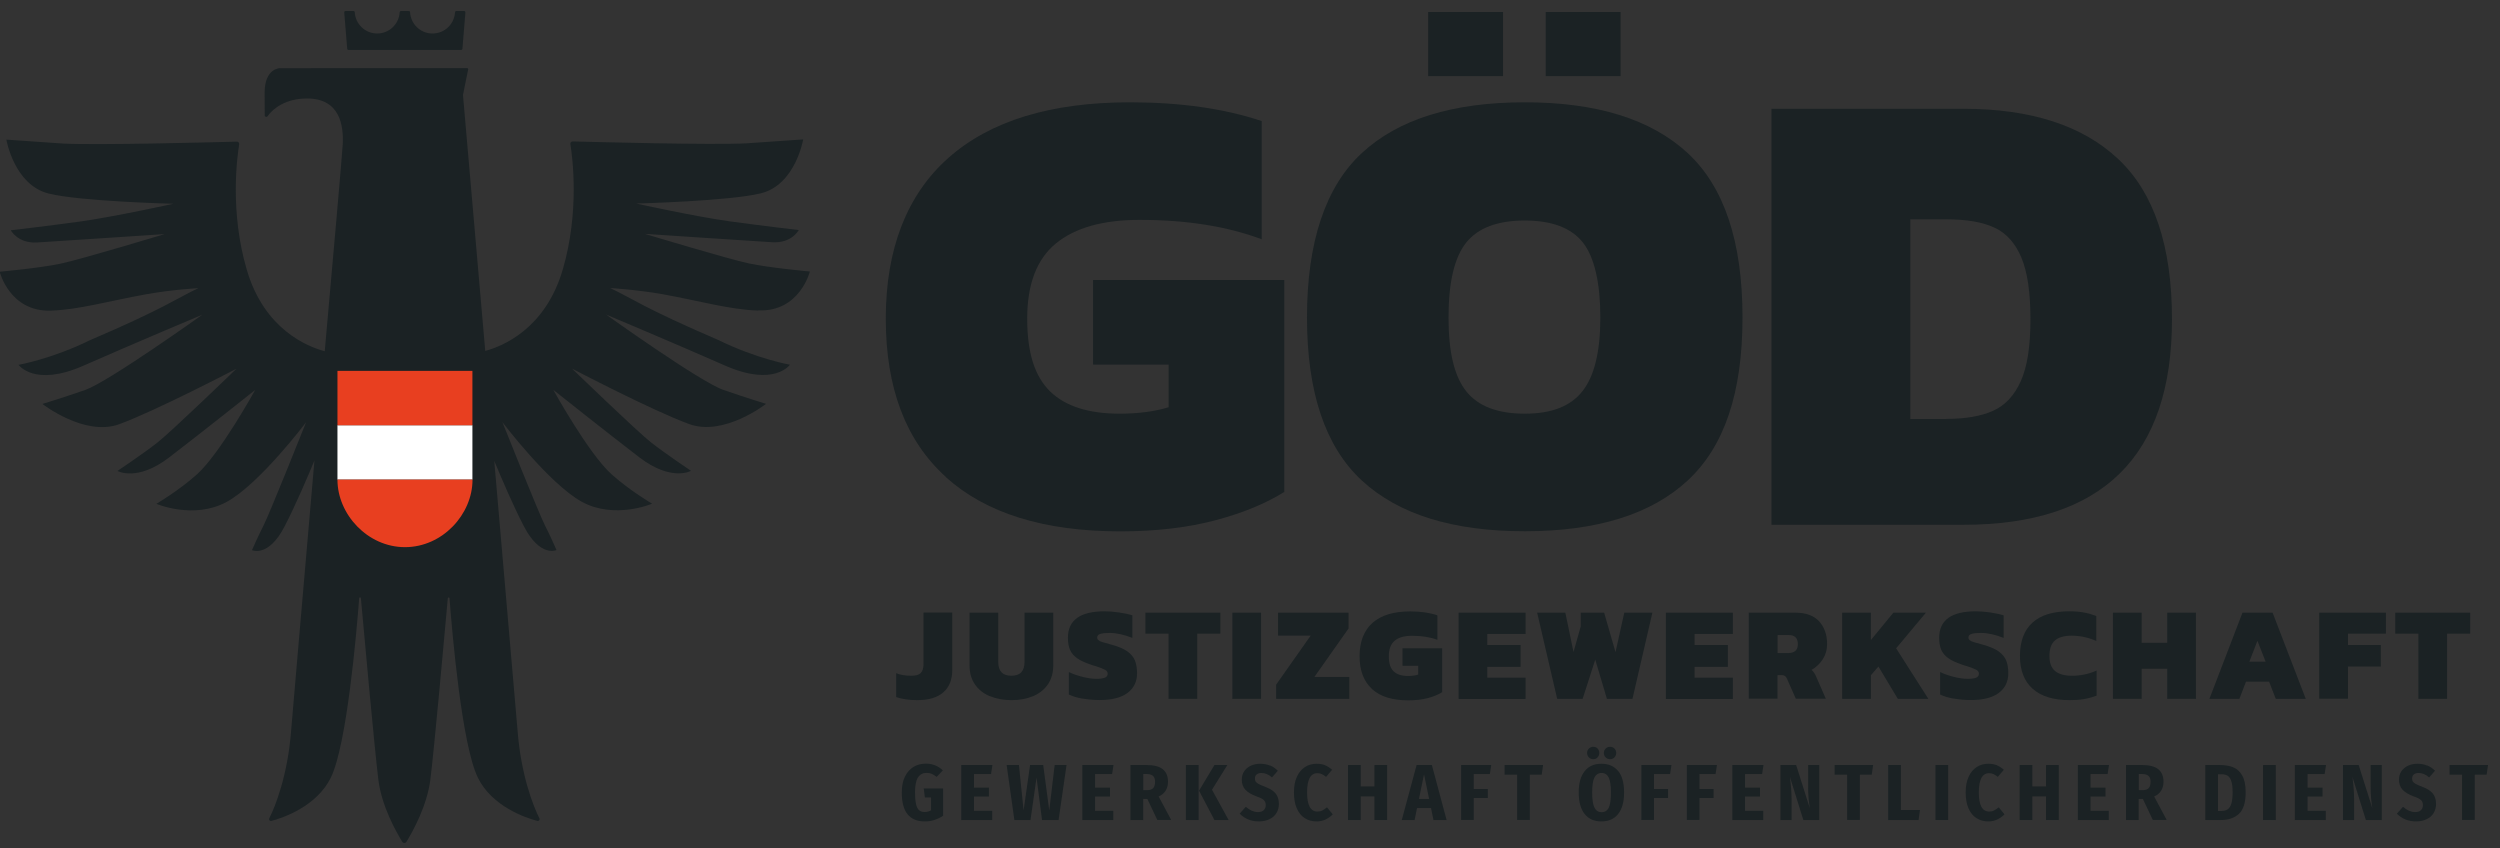 <?xml version="1.0" encoding="UTF-8"?><svg id="a" xmlns="http://www.w3.org/2000/svg" width="235.81" height="80" viewBox="0 0 235.81 80"><rect x="0" y="0" width="235.81" height="80" fill="#333333" stroke="none"/><defs><style>.c{fill:none;}.d{fill:#fff;}.e{fill:#1b2224;}.f{fill:#e83f20;fill-rule:evenodd;}</style></defs><g><path class="e" d="M71.56,29.28c3.89,.13,4.83-3.67,4.83-3.67,0,0-3.76-.34-5.74-.76-1.98-.42-9.82-2.79-9.82-2.79,0,0,10.18,.68,12.02,.79,1.84,.11,2.49-1.15,2.49-1.15,0,0-3.2-.37-6.5-.82-3.3-.46-8.83-1.68-8.83-1.68,0,0,8.83-.23,11.78-.97,3.25-.82,3.97-5.08,3.97-5.08l-5.35,.37c-3.18,.17-14.49-.13-16.39-.18-.14,0-.25,.12-.22,.26,.2,1.22,.88,6.36-.72,11.83-1.64,5.59-5.66,7.23-7.31,7.67-1.11-12.81-2.1-24.14-2.1-24.14l.49-2.42c.01-.06-.03-.11-.09-.11H26.39s-1.43,.01-1.43,2.32c0,.35,0,1.55,.01,2.13,0,.14,.18,.2,.26,.09,.54-.77,1.76-1.68,3.72-1.68,3.13,0,3.46,2.55,3.38,4.3-.04,.84-.96,11.26-1.7,19.54-1.61-.43-5.7-2.04-7.35-7.68-1.61-5.47-.92-10.61-.72-11.83,.02-.14-.08-.27-.22-.26-1.89,.05-13.21,.35-16.39,.18l-5.35-.37s.73,4.26,3.97,5.08c2.95,.75,11.78,.97,11.78,.97,0,0-5.53,1.22-8.83,1.68-3.3,.45-6.5,.82-6.5,.82,0,0,.65,1.26,2.49,1.15,1.84-.11,12.02-.79,12.02-.79,0,0-7.84,2.37-9.82,2.79-1.98,.42-5.74,.76-5.74,.76,0,0,.94,3.8,4.83,3.67,2.64-.09,5.39-.89,8.91-1.53,2.52-.46,5-.59,5-.59-1.96,.91-3.12,1.87-10.23,4.91-3.6,1.77-6.73,2.32-6.73,2.32,0,0,1.48,2.12,6.1,.09,5.28-2.32,11.24-4.82,11.24-4.82,0,0-8.84,6.32-11.05,7.1-2.21,.77-4.04,1.32-4.04,1.32,0,0,3.98,3.11,7.25,1.91,3.47-1.27,11.05-5.23,11.05-5.23,0,0-6.1,5.9-7.45,6.96-1.35,1.06-3.77,2.68-3.77,2.68,0,0,1.85,1.05,4.87-1.27,3.03-2.32,8.12-6.37,8.12-6.37,0,0-3.31,6-5.49,7.96-1.73,1.55-3.83,2.78-3.83,2.78,0,0,3.53,1.51,6.63-.18,3.1-1.69,7.49-7.51,7.49-7.51,0,0-3.41,8.55-3.99,9.69-.58,1.14-1.11,2.37-1.11,2.37,0,0,1.54,.73,3.07-2.23,1.02-1.97,2.17-4.65,2.82-6.23-1.12,12.96-2.15,24.78-2.2,25.49-.32,4.21-1.51,7.2-2.06,8.26-.07,.14,.05,.29,.2,.25,1.09-.28,4.28-1.37,5.61-4.09,1.51-3.1,2.42-13.65,2.67-16.92,0-.1,.15-.1,.16,0,.3,3.36,1.31,14.41,1.65,17.14,.31,2.47,1.65,4.86,2.26,5.85,.09,.14,.29,.14,.38,0,.61-.99,1.94-3.38,2.26-5.85,.35-2.73,1.35-13.76,1.65-17.13,0-.1,.15-.1,.16,0,.25,3.28,1.16,13.81,2.67,16.91,1.32,2.72,4.52,3.81,5.61,4.09,.15,.04,.27-.11,.2-.25-.55-1.06-1.74-4.05-2.06-8.26-.06-.71-1.08-12.51-2.2-25.45,.66,1.59,1.79,4.24,2.8,6.18,1.54,2.96,3.07,2.23,3.07,2.23,0,0-.53-1.23-1.11-2.37-.58-1.14-3.99-9.69-3.99-9.69,0,0,4.4,5.81,7.49,7.51,3.1,1.69,6.63,.18,6.63,.18,0,0-2.1-1.23-3.83-2.78-2.18-1.96-5.49-7.96-5.49-7.96,0,0,5.09,4.05,8.12,6.37,3.03,2.32,4.87,1.27,4.87,1.27,0,0-2.42-1.62-3.77-2.68-1.35-1.06-7.45-6.96-7.45-6.96,0,0,7.58,3.97,11.05,5.23,3.28,1.2,7.25-1.91,7.25-1.91,0,0-1.83-.55-4.04-1.32-2.21-.77-11.05-7.1-11.05-7.1,0,0,5.96,2.5,11.24,4.82,4.63,2.03,6.1-.09,6.1-.09,0,0-3.13-.55-6.73-2.32-7.11-3.05-8.28-4.01-10.23-4.91,0,0,2.47,.14,5,.59,3.52,.64,6.27,1.44,8.91,1.53ZM43.79,1.04h-.75c-.06,0-.11,.05-.12,.11-.06,1.12-.98,2.01-2.12,2.01s-2.06-.89-2.12-2.01c0-.06-.05-.11-.12-.11h-.37s0,0,0,0h-.37c-.06,0-.11,.05-.12,.11-.06,1.12-.99,2.01-2.12,2.01s-2.06-.89-2.12-2.01c0-.06-.05-.11-.12-.11h-.75c-.07,0-.13,.06-.12,.13l.28,3.43c0,.06,.06,.11,.12,.11h10.63c.06,0,.11-.05,.12-.11l.28-3.43c0-.07-.05-.13-.12-.13Z"/><g><rect class="d" x="31.83" y="40.11" width="12.73" height="5.13"/><path class="f" d="M44.56,40.11h-12.73v-5.13h12.73v5.13Zm-12.73,5.13c0,3.28,2.85,6.37,6.37,6.37s6.37-3.08,6.37-6.37h-12.73Z"/></g></g><g><path class="e" d="M89.22,44.99c-3.78-3.41-5.67-8.39-5.67-14.93s1.97-11.68,5.91-15.17c3.94-3.49,9.65-5.24,17.12-5.24,4.75,0,8.9,.59,12.43,1.77v11.15c-3.25-1.22-7.09-1.83-11.52-1.83-3.45,0-6.08,.74-7.89,2.22-1.81,1.48-2.71,3.85-2.71,7.1s.72,5.45,2.16,6.86c1.44,1.4,3.63,2.1,6.55,2.1,1.75,0,3.29-.2,4.63-.61v-4.02h-7.13v-7.98h18.04v19.99c-1.75,1.1-3.92,1.99-6.52,2.68-2.6,.69-5.59,1.04-8.96,1.04-7.19,0-12.67-1.71-16.45-5.12Z"/><path class="e" d="M128.46,45.33c-3.45-3.19-5.18-8.32-5.18-15.39s1.73-12.32,5.18-15.51c3.45-3.19,8.57-4.78,15.36-4.78s11.9,1.59,15.36,4.78c3.45,3.19,5.18,8.36,5.18,15.51s-1.73,12.2-5.18,15.39c-3.45,3.19-8.57,4.78-15.36,4.78s-11.9-1.59-15.36-4.78ZM134.71,1.13h7.06V7.18h-7.06V1.13Zm14.56,35.76c1.12-1.42,1.68-3.74,1.68-6.95s-.55-5.69-1.65-7.07c-1.1-1.38-2.93-2.07-5.48-2.07s-4.4,.69-5.51,2.07c-1.12,1.38-1.68,3.74-1.68,7.07s.56,5.58,1.68,6.98c1.12,1.4,2.96,2.1,5.51,2.1s4.34-.71,5.45-2.13Zm-3.47-35.76h7.06V7.18h-7.06V1.13Z"/><path class="e" d="M167.09,10.26h18.1c6.38,0,11.25,1.58,14.62,4.75,3.37,3.17,5.06,8.21,5.06,15.11,0,12.92-6.56,19.38-19.68,19.38h-18.1V10.26Zm16.51,29.25c1.79,0,3.25-.25,4.39-.76,1.14-.51,2.01-1.44,2.62-2.8s.91-3.3,.91-5.82-.28-4.46-.85-5.82c-.57-1.36-1.41-2.31-2.53-2.83-1.12-.53-2.63-.79-4.54-.79h-3.41v18.83h3.41Z"/></g><g><rect class="c" x="84.84" y="68.86" width="148.52" height="8.49"/><g><path class="e" d="M88.93,72.67l-.58,.61c-.17-.13-.33-.23-.47-.29-.14-.06-.3-.09-.48-.09-.35,0-.62,.14-.81,.43s-.28,.76-.28,1.42c0,.47,.03,.84,.1,1.11,.06,.27,.16,.46,.29,.57,.13,.11,.3,.16,.52,.16s.42-.05,.6-.16v-1.21h-.58l-.11-.85h1.83v2.57c-.24,.17-.52,.3-.82,.4s-.6,.14-.9,.14c-.73,0-1.28-.23-1.64-.68-.36-.45-.54-1.13-.54-2.05,0-.59,.1-1.09,.3-1.5s.47-.71,.82-.92,.73-.3,1.17-.3c.61,0,1.14,.21,1.59,.64Z"/><path class="e" d="M93.61,72.16l-.13,.85h-1.61v1.28h1.41v.84h-1.41v1.35h1.72v.87h-2.92v-5.19h2.93Z"/><path class="e" d="M100.6,72.16l-.75,5.19h-1.56l-.52-4-.57,4h-1.52l-.73-5.19h1.16l.44,4.28,.61-4.28h1.24l.57,4.28,.51-4.28h1.12Z"/><path class="e" d="M105.03,72.16l-.13,.85h-1.61v1.28h1.41v.84h-1.41v1.35h1.72v.87h-2.92v-5.19h2.93Z"/><path class="e" d="M108.22,75.36h-.39v1.99h-1.2v-5.19h1.52c.68,0,1.19,.13,1.52,.39,.33,.26,.5,.66,.5,1.18,0,.66-.29,1.13-.88,1.4l1.18,2.21h-1.31l-.94-1.99Zm-.39-.83h.37c.26,0,.45-.06,.57-.19,.12-.13,.18-.33,.18-.6,0-.25-.06-.43-.19-.55s-.33-.18-.61-.18h-.31v1.52Z"/><path class="e" d="M113.06,72.16v5.19h-1.2v-5.19h1.2Zm2.71,0l-1.45,2.33,1.57,2.86h-1.34l-1.45-2.77,1.45-2.42h1.22Z"/><path class="e" d="M119.8,72.2c.27,.11,.51,.28,.73,.5l-.55,.63c-.32-.28-.66-.42-1-.42-.19,0-.34,.05-.45,.14-.11,.09-.16,.22-.16,.39,0,.11,.02,.2,.07,.28,.05,.08,.14,.15,.26,.22,.12,.07,.31,.15,.55,.24,.32,.12,.58,.25,.77,.39,.2,.14,.35,.31,.45,.51,.1,.21,.16,.46,.16,.76s-.08,.6-.23,.85c-.15,.25-.37,.44-.66,.58-.29,.14-.62,.21-1.01,.21-.72,0-1.32-.25-1.8-.73l.58-.65c.18,.16,.37,.28,.56,.37,.19,.08,.39,.13,.6,.13,.23,0,.41-.06,.53-.18,.12-.12,.19-.28,.19-.48s-.06-.34-.17-.46c-.11-.11-.33-.23-.65-.34-.52-.19-.89-.41-1.11-.66-.22-.24-.33-.56-.33-.94,0-.29,.07-.55,.22-.78,.15-.23,.36-.4,.62-.53,.26-.12,.56-.19,.89-.19,.35,0,.66,.06,.92,.17Z"/><path class="e" d="M124.98,72.18c.23,.09,.46,.24,.67,.43l-.57,.67c-.13-.11-.27-.2-.4-.26-.13-.06-.27-.09-.42-.09-.65,0-.97,.61-.97,1.82s.33,1.8,.98,1.8c.17,0,.32-.03,.45-.1s.28-.17,.45-.3l.54,.66c-.18,.2-.41,.35-.66,.48-.26,.12-.54,.19-.85,.19-.43,0-.81-.1-1.13-.31-.32-.2-.57-.51-.75-.92s-.27-.91-.27-1.5,.09-1.07,.28-1.48c.18-.41,.44-.71,.76-.92,.32-.21,.69-.31,1.11-.31,.3,0,.57,.05,.8,.14Z"/><path class="e" d="M129.64,77.35v-2.23h-1.29v2.23h-1.2v-5.19h1.2v2.02h1.29v-2.02h1.2v5.19h-1.2Z"/><path class="e" d="M135.21,77.35l-.23-1.13h-1.32l-.23,1.13h-1.21l1.4-5.19h1.44l1.39,5.19h-1.23Zm-1.37-1.99h.96l-.48-2.32-.48,2.32Z"/><path class="e" d="M137.82,77.35v-5.19h2.84l-.13,.85h-1.52v1.41h1.33v.85h-1.33v2.07h-1.2Z"/><path class="e" d="M145.55,72.16l-.13,.91h-1.12v4.27h-1.2v-4.27h-1.18v-.91h3.62Z"/><path class="e" d="M152.64,72.73c.37,.46,.55,1.14,.55,2.03s-.19,1.55-.56,2.02c-.37,.47-.9,.7-1.58,.7s-1.2-.23-1.58-.7c-.37-.46-.56-1.14-.56-2.03s.19-1.54,.56-2.01c.37-.47,.9-.7,1.58-.7s1.21,.23,1.58,.69Zm-1.95-2.12c.11,.11,.16,.25,.16,.41s-.05,.3-.16,.42-.25,.17-.41,.17-.3-.06-.41-.17-.17-.25-.17-.42,.06-.3,.17-.41,.25-.17,.41-.17,.3,.05,.41,.16Zm-.3,2.73c-.14,.28-.21,.76-.21,1.42s.07,1.14,.22,1.43c.15,.28,.37,.42,.67,.42s.53-.14,.67-.42c.14-.28,.21-.76,.21-1.43s-.07-1.13-.21-1.42c-.14-.28-.37-.43-.67-.43s-.53,.14-.67,.43Zm1.89-2.73c.11,.11,.17,.25,.17,.41s-.06,.3-.17,.42-.25,.17-.42,.17c-.16,0-.3-.06-.41-.17-.11-.11-.17-.25-.17-.42s.06-.3,.17-.41c.11-.11,.25-.17,.41-.17s.3,.05,.42,.16Z"/><path class="e" d="M154.82,77.35v-5.19h2.84l-.13,.85h-1.52v1.41h1.33v.85h-1.33v2.07h-1.2Z"/><path class="e" d="M159.11,77.35v-5.19h2.84l-.13,.85h-1.52v1.41h1.33v.85h-1.33v2.07h-1.2Z"/><path class="e" d="M166.34,72.16l-.13,.85h-1.61v1.28h1.41v.84h-1.41v1.35h1.72v.87h-2.92v-5.19h2.93Z"/><path class="e" d="M171.6,77.35h-1.5l-1.27-4.07c.01,.06,.02,.11,.02,.15,.04,.36,.08,.68,.1,.98,.02,.29,.04,.63,.04,1.01v1.93h-1.05v-5.19h1.48l1.29,4.08c-.11-.65-.16-1.29-.16-1.94v-2.14h1.05v5.19Z"/><path class="e" d="M176.68,72.16l-.13,.91h-1.12v4.27h-1.2v-4.27h-1.18v-.91h3.62Z"/><path class="e" d="M179.3,72.16v4.24h1.8l-.13,.95h-2.87v-5.19h1.2Z"/><path class="e" d="M183.76,72.16v5.19h-1.2v-5.19h1.2Z"/><path class="e" d="M188.34,72.18c.23,.09,.46,.24,.67,.43l-.57,.67c-.13-.11-.27-.2-.4-.26-.13-.06-.27-.09-.42-.09-.65,0-.97,.61-.97,1.82s.33,1.8,.98,1.8c.17,0,.32-.03,.45-.1s.28-.17,.45-.3l.54,.66c-.18,.2-.41,.35-.66,.48-.26,.12-.54,.19-.85,.19-.43,0-.81-.1-1.13-.31-.32-.2-.57-.51-.75-.92s-.27-.91-.27-1.5,.09-1.07,.28-1.48c.18-.41,.44-.71,.76-.92,.32-.21,.69-.31,1.11-.31,.3,0,.57,.05,.8,.14Z"/><path class="e" d="M192.99,77.35v-2.23h-1.29v2.23h-1.2v-5.19h1.2v2.02h1.29v-2.02h1.2v5.19h-1.2Z"/><path class="e" d="M198.93,72.16l-.13,.85h-1.61v1.28h1.41v.84h-1.41v1.35h1.72v.87h-2.92v-5.19h2.93Z"/><path class="e" d="M202.12,75.36h-.39v1.99h-1.2v-5.19h1.52c.68,0,1.19,.13,1.52,.39,.33,.26,.5,.66,.5,1.18,0,.66-.29,1.13-.88,1.4l1.18,2.21h-1.31l-.94-1.99Zm-.39-.83h.37c.26,0,.45-.06,.57-.19,.12-.13,.18-.33,.18-.6,0-.25-.06-.43-.19-.55s-.33-.18-.61-.18h-.31v1.52Z"/><path class="e" d="M210.63,72.37c.36,.13,.64,.39,.86,.77s.33,.91,.33,1.59c0,.97-.21,1.65-.64,2.04-.43,.39-1,.58-1.71,.58h-1.46v-5.19h1.36c.48,0,.9,.07,1.25,.2Zm-1.42,.67v3.45h.34c.23,0,.42-.05,.57-.15,.15-.1,.27-.28,.35-.54,.08-.26,.12-.61,.12-1.07s-.04-.81-.13-1.06c-.08-.25-.2-.42-.36-.51-.15-.09-.34-.13-.57-.13h-.33Z"/><path class="e" d="M214.66,72.16v5.19h-1.2v-5.19h1.2Z"/><path class="e" d="M219.4,72.16l-.13,.85h-1.61v1.28h1.41v.84h-1.41v1.35h1.72v.87h-2.92v-5.19h2.93Z"/><path class="e" d="M224.66,77.35h-1.5l-1.27-4.07c.01,.06,.02,.11,.02,.15,.04,.36,.08,.68,.1,.98,.02,.29,.04,.63,.04,1.01v1.93h-1.05v-5.19h1.48l1.29,4.08c-.11-.65-.16-1.29-.16-1.94v-2.14h1.05v5.19Z"/><path class="e" d="M228.95,72.2c.27,.11,.51,.28,.73,.5l-.55,.63c-.32-.28-.66-.42-1-.42-.19,0-.34,.05-.45,.14-.11,.09-.16,.22-.16,.39,0,.11,.02,.2,.07,.28,.05,.08,.14,.15,.26,.22,.12,.07,.31,.15,.55,.24,.32,.12,.58,.25,.77,.39,.2,.14,.35,.31,.45,.51,.1,.21,.16,.46,.16,.76s-.08,.6-.23,.85c-.15,.25-.37,.44-.66,.58-.29,.14-.62,.21-1.01,.21-.72,0-1.32-.25-1.8-.73l.58-.65c.18,.16,.37,.28,.56,.37,.19,.08,.39,.13,.6,.13,.23,0,.41-.06,.53-.18,.12-.12,.19-.28,.19-.48s-.06-.34-.17-.46c-.11-.11-.33-.23-.65-.34-.52-.19-.89-.41-1.11-.66-.22-.24-.33-.56-.33-.94,0-.29,.07-.55,.22-.78,.15-.23,.36-.4,.62-.53,.26-.12,.56-.19,.89-.19,.35,0,.66,.06,.92,.17Z"/><path class="e" d="M234.68,72.16l-.13,.91h-1.12v4.27h-1.2v-4.27h-1.18v-.91h3.62Z"/></g></g><g><path class="e" d="M84.53,65.75v-2.25c.4,.16,.87,.24,1.43,.24,.41,0,.71-.08,.88-.25s.27-.45,.27-.85v-4.86h2.71v5.42c0,.92-.28,1.62-.85,2.11-.56,.49-1.38,.73-2.46,.73-.77,0-1.43-.1-1.98-.29Z"/><path class="e" d="M93.34,65.66c-.59-.25-1.06-.63-1.39-1.12-.34-.5-.5-1.09-.5-1.79v-4.96h2.71v4.64c0,.88,.41,1.31,1.24,1.31s1.24-.44,1.24-1.31v-4.64h2.71v4.96c0,.7-.17,1.3-.5,1.79-.34,.5-.8,.87-1.39,1.12-.59,.25-1.28,.38-2.05,.38s-1.46-.13-2.05-.38Z"/><path class="e" d="M102.11,65.9c-.51-.09-.94-.22-1.29-.39v-2.12c.4,.19,.83,.34,1.31,.46,.48,.12,.91,.18,1.3,.18,.35,0,.62-.04,.79-.11,.17-.07,.26-.2,.26-.37,0-.16-.08-.28-.24-.37-.16-.09-.46-.2-.9-.35-.13-.03-.29-.08-.48-.15-.55-.19-.97-.38-1.27-.6-.3-.21-.52-.47-.66-.78-.13-.3-.2-.68-.2-1.14,0-1.67,1.16-2.5,3.47-2.5,.41,0,.87,.04,1.36,.11,.5,.08,.91,.16,1.25,.27v2.13c-.78-.31-1.5-.47-2.16-.47-.36,0-.65,.03-.85,.09-.21,.06-.31,.17-.31,.34,0,.11,.04,.2,.13,.26,.09,.07,.21,.13,.38,.18,.16,.05,.45,.13,.86,.24,.65,.18,1.14,.39,1.49,.64,.34,.25,.58,.54,.71,.87,.13,.33,.19,.73,.19,1.2,0,.77-.3,1.39-.9,1.84s-1.48,.67-2.63,.67c-.56,0-1.1-.05-1.61-.14Z"/><path class="e" d="M110.21,59.77h-2.17v-1.98h7.07v1.98h-2.18v6.15h-2.71v-6.15Z"/><path class="e" d="M116.24,57.79h2.71v8.13h-2.71v-8.13Z"/><path class="e" d="M120.37,64.58l3.26-4.63h-3.08v-2.16h6.65v1.49l-3.22,4.57h3.29v2.07h-6.9v-1.34Z"/><path class="e" d="M129.41,64.98c-.78-.71-1.17-1.74-1.17-3.09s.41-2.42,1.22-3.14c.82-.72,2-1.08,3.55-1.08,.98,0,1.84,.12,2.57,.37v2.31c-.67-.25-1.47-.38-2.39-.38-.72,0-1.26,.15-1.63,.46-.37,.31-.56,.8-.56,1.47s.15,1.13,.45,1.42c.3,.29,.75,.44,1.36,.44,.36,0,.68-.04,.96-.13v-.83h-1.48v-1.65h3.74v4.14c-.36,.23-.81,.41-1.35,.56-.54,.14-1.16,.21-1.85,.21-1.49,0-2.63-.35-3.41-1.06Z"/><path class="e" d="M137.58,57.79h6.32v2.01h-3.61v1.04h3.14v2.06h-3.14v1.02h3.61v2.01h-6.32v-8.13Z"/><path class="e" d="M145,57.79h2.65l.77,3.71,.68-2.41v-1.3h2.21l1.07,3.72,.83-3.72h2.65l-1.88,8.13h-2.41l-1.1-3.7-1.19,3.7h-2.4l-1.89-8.13Z"/><path class="e" d="M157.13,57.79h6.32v2.01h-3.61v1.04h3.14v2.06h-3.14v1.02h3.61v2.01h-6.32v-8.13Z"/><path class="e" d="M164.96,57.79h4.39c.98,0,1.73,.27,2.23,.81s.76,1.26,.76,2.15c0,.53-.13,1-.4,1.42-.27,.42-.62,.76-1.07,1.02,.16,.13,.29,.31,.4,.55l.95,2.17h-2.83l-.83-1.88c-.06-.13-.12-.21-.2-.27-.07-.05-.17-.08-.31-.08h-.39v2.22h-2.71v-8.13Zm3.71,3.81c.29,0,.52-.07,.68-.21,.16-.14,.23-.35,.23-.63,0-.57-.28-.86-.85-.86h-1.06v1.7h1Z"/><path class="e" d="M173.76,57.79h2.71v2.58l2.12-2.58h3.07l-2.81,3.36,3.04,4.77h-2.88l-1.83-3.05-.71,.82v2.23h-2.71v-8.13Z"/><path class="e" d="M184.29,65.9c-.51-.09-.94-.22-1.29-.39v-2.12c.4,.19,.83,.34,1.31,.46,.48,.12,.91,.18,1.3,.18,.35,0,.62-.04,.79-.11,.17-.07,.26-.2,.26-.37,0-.16-.08-.28-.24-.37-.16-.09-.46-.2-.9-.35-.13-.03-.29-.08-.48-.15-.55-.19-.97-.38-1.27-.6-.3-.21-.52-.47-.66-.78-.13-.3-.2-.68-.2-1.14,0-1.67,1.16-2.5,3.47-2.5,.41,0,.87,.04,1.36,.11,.5,.08,.91,.16,1.25,.27v2.13c-.78-.31-1.5-.47-2.16-.47-.36,0-.65,.03-.85,.09-.21,.06-.31,.17-.31,.34,0,.11,.04,.2,.13,.26,.09,.07,.21,.13,.38,.18,.16,.05,.45,.13,.86,.24,.65,.18,1.14,.39,1.49,.64,.34,.25,.58,.54,.71,.87,.13,.33,.19,.73,.19,1.2,0,.77-.3,1.39-.9,1.84s-1.48,.67-2.63,.67c-.56,0-1.1-.05-1.61-.14Z"/><path class="e" d="M191.73,64.97c-.8-.71-1.2-1.74-1.2-3.1s.39-2.43,1.18-3.14c.79-.72,1.95-1.07,3.49-1.07,.5,0,.94,.04,1.34,.11s.79,.18,1.19,.33v2.36c-.76-.34-1.54-.5-2.33-.5-.7,0-1.22,.15-1.57,.45-.35,.3-.52,.79-.52,1.46s.18,1.13,.54,1.43c.36,.29,.89,.44,1.58,.44,.82,0,1.59-.16,2.33-.49v2.37c-.39,.14-.78,.25-1.19,.32s-.85,.1-1.34,.1c-1.53,0-2.7-.35-3.5-1.07Z"/><path class="e" d="M199.3,57.79h2.71v2.84h2.41v-2.84h2.71v8.13h-2.71v-2.84h-2.41v2.84h-2.71v-8.13Z"/><path class="e" d="M211.52,57.79h2.84l3.13,8.13h-2.83l-.63-1.62h-2.18l-.62,1.62h-2.83l3.12-8.13Zm2.18,4.62l-.77-1.97-.76,1.97h1.53Z"/><path class="e" d="M218.75,57.79h6.3v1.98h-3.58v1.07h3.1v2.03h-3.1v3.04h-2.71v-8.13Z"/><path class="e" d="M228.1,59.77h-2.17v-1.98h7.07v1.98h-2.18v6.15h-2.71v-6.15Z"/></g></svg>